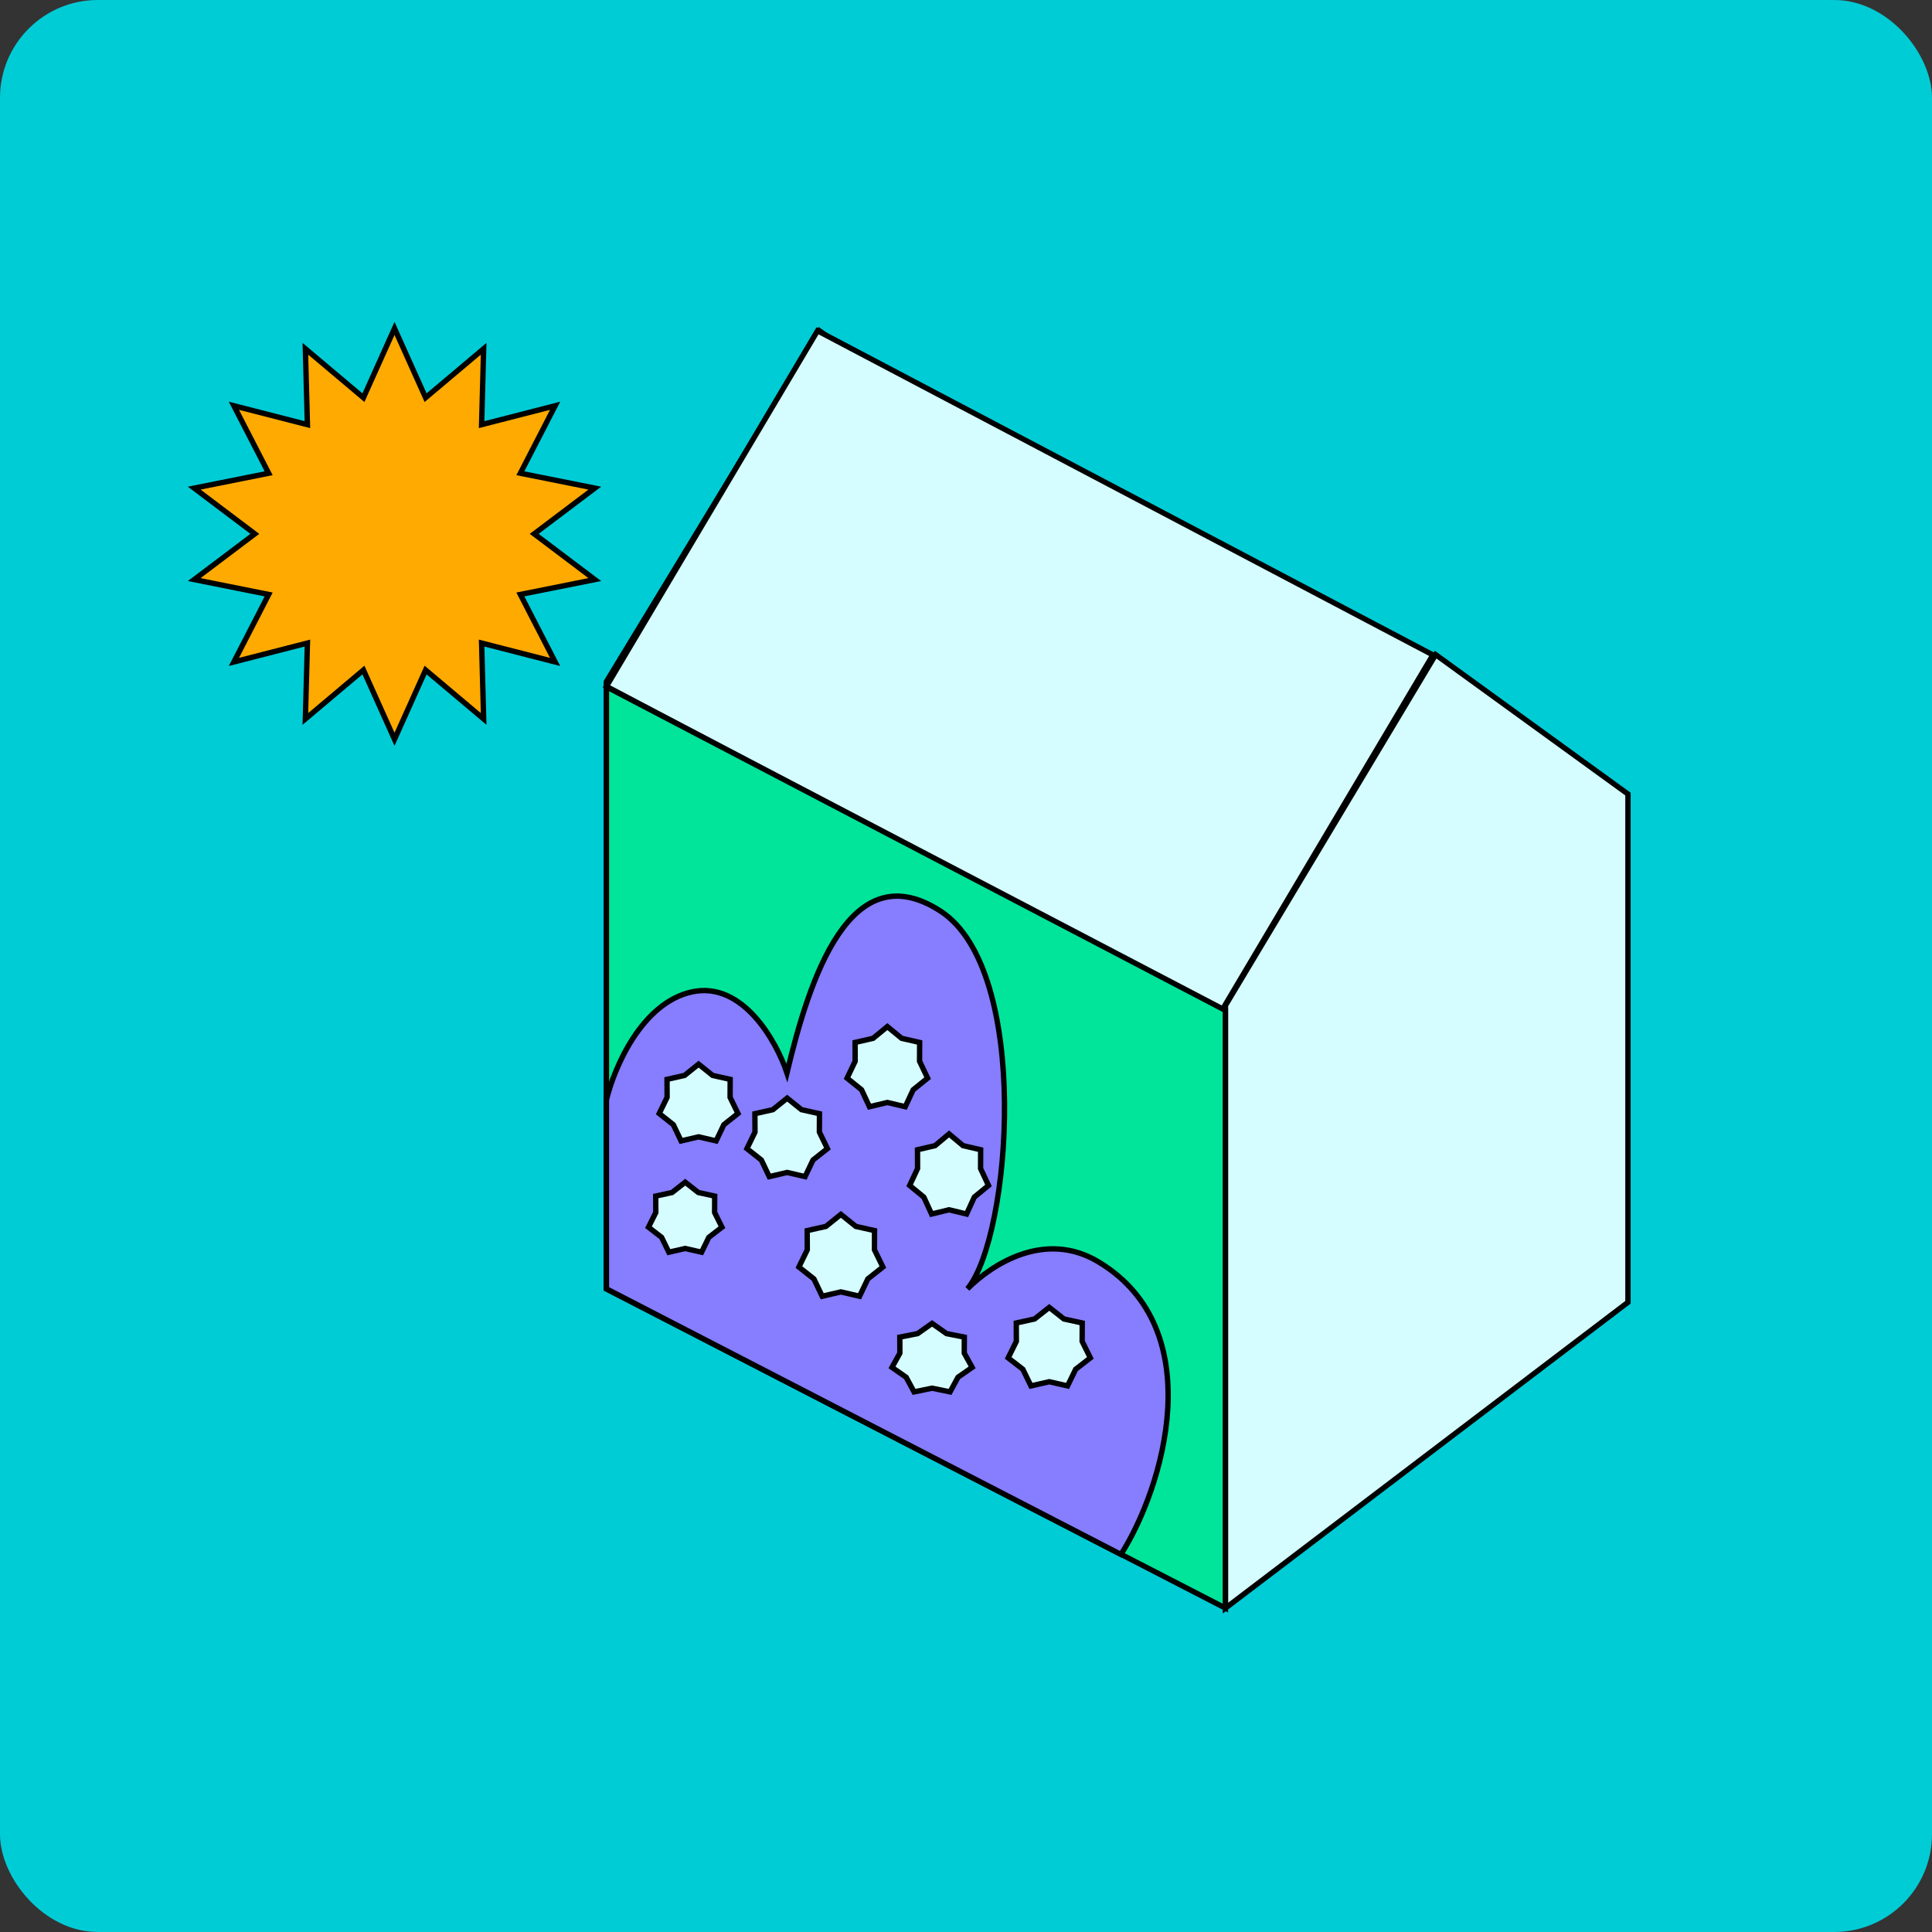 <svg width="237" height="237" viewBox="0 0 237 237" fill="none" xmlns="http://www.w3.org/2000/svg">
<rect x="0" y="0" width="237" height="237" fill="#333333" stroke="none"/>
<rect width="237" height="237" rx="12" fill="#00CCD6"/>
<path d="M150.328 123.339L176.113 80.305L199.703 97.408V159.752L150.328 197.269V123.339Z" fill="#D5FDFF" stroke="black" stroke-width="0.658"/>
<path d="M74.391 83.612L100.519 40.578L124.424 57.681V120.025L74.391 157.542V83.612Z" stroke="black" stroke-width="0.658"/>
<path d="M100.287 40.578L175.774 80.34L149.877 123.967L74.391 84.205L100.287 40.578Z" fill="#D5FDFF" stroke="black" stroke-width="0.658"/>
<path d="M74.391 158.122L150.318 197.264V123.943L74.391 84.25V158.122Z" fill="#00E599" stroke="black" stroke-width="0.658"/>
<path d="M84.91 121.669C78.709 122.994 75.313 131.052 74.391 134.916V158.097L137.505 190.685C142.672 182.59 148.578 163.088 134.737 154.786C128.274 150.909 121.819 154.97 118.681 158.097C124.033 151.657 126.547 118.996 115.36 111.758C104.287 104.594 99.304 120.013 96.536 131.604C95.244 127.74 91.11 120.344 84.91 121.669Z" fill="#867DFF" stroke="black" stroke-width="0.658"/>
<path d="M116.052 163.554L116.109 163.595L116.178 163.608L118.296 164.026L118.287 165.904L118.287 165.99L118.328 166.065L119.254 167.739L117.581 168.903L117.517 168.948L117.48 169.017L116.545 170.743L114.404 170.305L114.338 170.292L114.272 170.305L112.131 170.743L111.196 169.017L111.159 168.948L111.094 168.903L109.421 167.739L110.347 166.065L110.388 165.99L110.388 165.904L110.379 164.026L112.497 163.608L112.566 163.595L112.624 163.554L114.338 162.341L116.052 163.554Z" fill="#D5FDFF" stroke="black" stroke-width="0.658"/>
<path d="M118.078 140.487L118.138 140.537L118.215 140.555L120.296 141.04L120.287 143.27L120.287 143.344L120.318 143.411L121.258 145.421L119.577 146.805L119.518 146.853L119.487 146.922L118.57 148.926L116.501 148.424L116.423 148.406L116.346 148.424L114.277 148.926L113.36 146.922L113.328 146.853L113.27 146.805L111.588 145.421L112.528 143.411L112.559 143.344L112.559 143.27L112.55 141.04L114.632 140.555L114.708 140.537L114.768 140.487L116.423 139.101L118.078 140.487Z" fill="#D5FDFF" stroke="black" stroke-width="0.658"/>
<path d="M98.262 136.077L98.322 136.125L98.397 136.142L100.523 136.618L100.514 138.797L100.514 138.874L100.547 138.943L101.501 140.902L99.791 142.253L99.731 142.301L99.698 142.37L98.761 144.337L96.639 143.843L96.564 143.826L96.49 143.843L94.367 144.337L93.43 142.37L93.397 142.301L93.337 142.253L91.627 140.902L92.581 138.943L92.615 138.874L92.615 138.797L92.605 136.618L94.732 136.142L94.807 136.125L94.866 136.077L96.564 134.712L98.262 136.077Z" fill="#D5FDFF" stroke="black" stroke-width="0.658"/>
<path d="M130.452 161.751L130.511 161.798L130.585 161.814L132.758 162.291L132.748 164.469L132.748 164.547L132.783 164.617L133.754 166.573L132.011 167.923L131.951 167.97L131.917 168.04L130.959 170.011L128.786 169.515L128.713 169.498L128.64 169.515L126.467 170.011L125.509 168.04L125.475 167.97L125.415 167.923L123.672 166.573L124.643 164.617L124.678 164.547L124.678 164.469L124.668 162.291L126.841 161.814L126.915 161.798L126.975 161.751L128.713 160.38L130.452 161.751Z" fill="#D5FDFF" stroke="black" stroke-width="0.658"/>
<path d="M85.603 146.239L85.663 146.286L85.737 146.302L87.671 146.725L87.662 148.659L87.662 148.737L87.697 148.807L88.561 150.543L87.01 151.741L86.95 151.789L86.916 151.858L86.063 153.609L84.128 153.168L84.055 153.151L83.982 153.168L82.047 153.609L81.194 151.858L81.16 151.789L81.1 151.741L79.549 150.543L80.413 148.807L80.448 148.737L80.448 148.659L80.439 146.725L82.374 146.302L82.447 146.286L82.507 146.239L84.055 145.02L85.603 146.239Z" fill="#D5FDFF" stroke="black" stroke-width="0.658"/>
<path d="M110.549 127.325L110.609 127.374L110.684 127.391L112.812 127.877L112.803 130.106L112.803 130.181L112.835 130.249L113.793 132.256L112.078 133.639L112.019 133.686L111.986 133.756L111.049 135.763L108.929 135.26L108.853 135.242L108.777 135.26L106.658 135.763L105.72 133.756L105.688 133.686L105.629 133.639L103.914 132.256L104.872 130.249L104.904 130.181L104.904 130.106L104.894 127.877L107.022 127.391L107.098 127.374L107.158 127.325L108.853 125.934L110.549 127.325Z" fill="#D5FDFF" stroke="black" stroke-width="0.658"/>
<path d="M87.357 131.875L87.416 131.923L87.491 131.94L89.57 132.405L89.561 134.535L89.561 134.612L89.594 134.681L90.526 136.596L88.855 137.917L88.795 137.965L88.762 138.034L87.846 139.957L85.771 139.474L85.697 139.457L85.622 139.474L83.547 139.957L82.631 138.034L82.598 137.965L82.538 137.917L80.867 136.596L81.799 134.681L81.833 134.612L81.833 134.535L81.824 132.405L83.902 131.94L83.977 131.923L84.037 131.875L85.697 130.54L87.357 131.875Z" fill="#D5FDFF" stroke="black" stroke-width="0.658"/>
<path d="M104.925 150.396L104.985 150.445L105.059 150.461L107.281 150.958L107.272 153.235L107.271 153.312L107.305 153.381L108.302 155.428L106.515 156.84L106.455 156.888L106.422 156.957L105.443 159.012L103.225 158.496L103.151 158.479L103.076 158.496L100.859 159.012L99.879 156.957L99.847 156.888L99.786 156.84L98 155.428L98.997 153.381L99.03 153.312L99.03 153.235L99.02 150.958L101.242 150.461L101.317 150.445L101.377 150.396L103.151 148.969L104.925 150.396Z" fill="#D5FDFF" stroke="black" stroke-width="0.658"/>
<path d="M52.542 48.501L59.329 42.784L59.091 51.655L59.079 52.091L59.502 51.982L68.097 49.776L64.034 57.666L63.834 58.053L64.262 58.139L72.963 59.881L65.879 65.226L65.531 65.489L65.879 65.751L72.963 71.096L64.262 72.838L63.834 72.924L64.034 73.312L68.097 81.201L59.502 78.995L59.079 78.886L59.091 79.322L59.329 88.193L52.542 82.476L52.208 82.195L52.029 82.593L48.395 90.689L44.76 82.593L44.582 82.195L44.248 82.476L37.461 88.193L37.699 79.322L37.711 78.886L37.288 78.995L28.692 81.201L32.756 73.312L32.956 72.924L32.528 72.838L23.826 71.096L30.91 65.751L31.259 65.489L30.91 65.226L23.826 59.881L32.528 58.139L32.956 58.053L32.756 57.666L28.692 49.776L37.288 51.982L37.711 52.091L37.699 51.655L37.461 42.784L44.248 48.501L44.582 48.782L44.76 48.384L48.395 40.288L52.029 48.384L52.208 48.782L52.542 48.501Z" fill="#FFAA00" stroke="black" stroke-width="0.658"/>
</svg>
